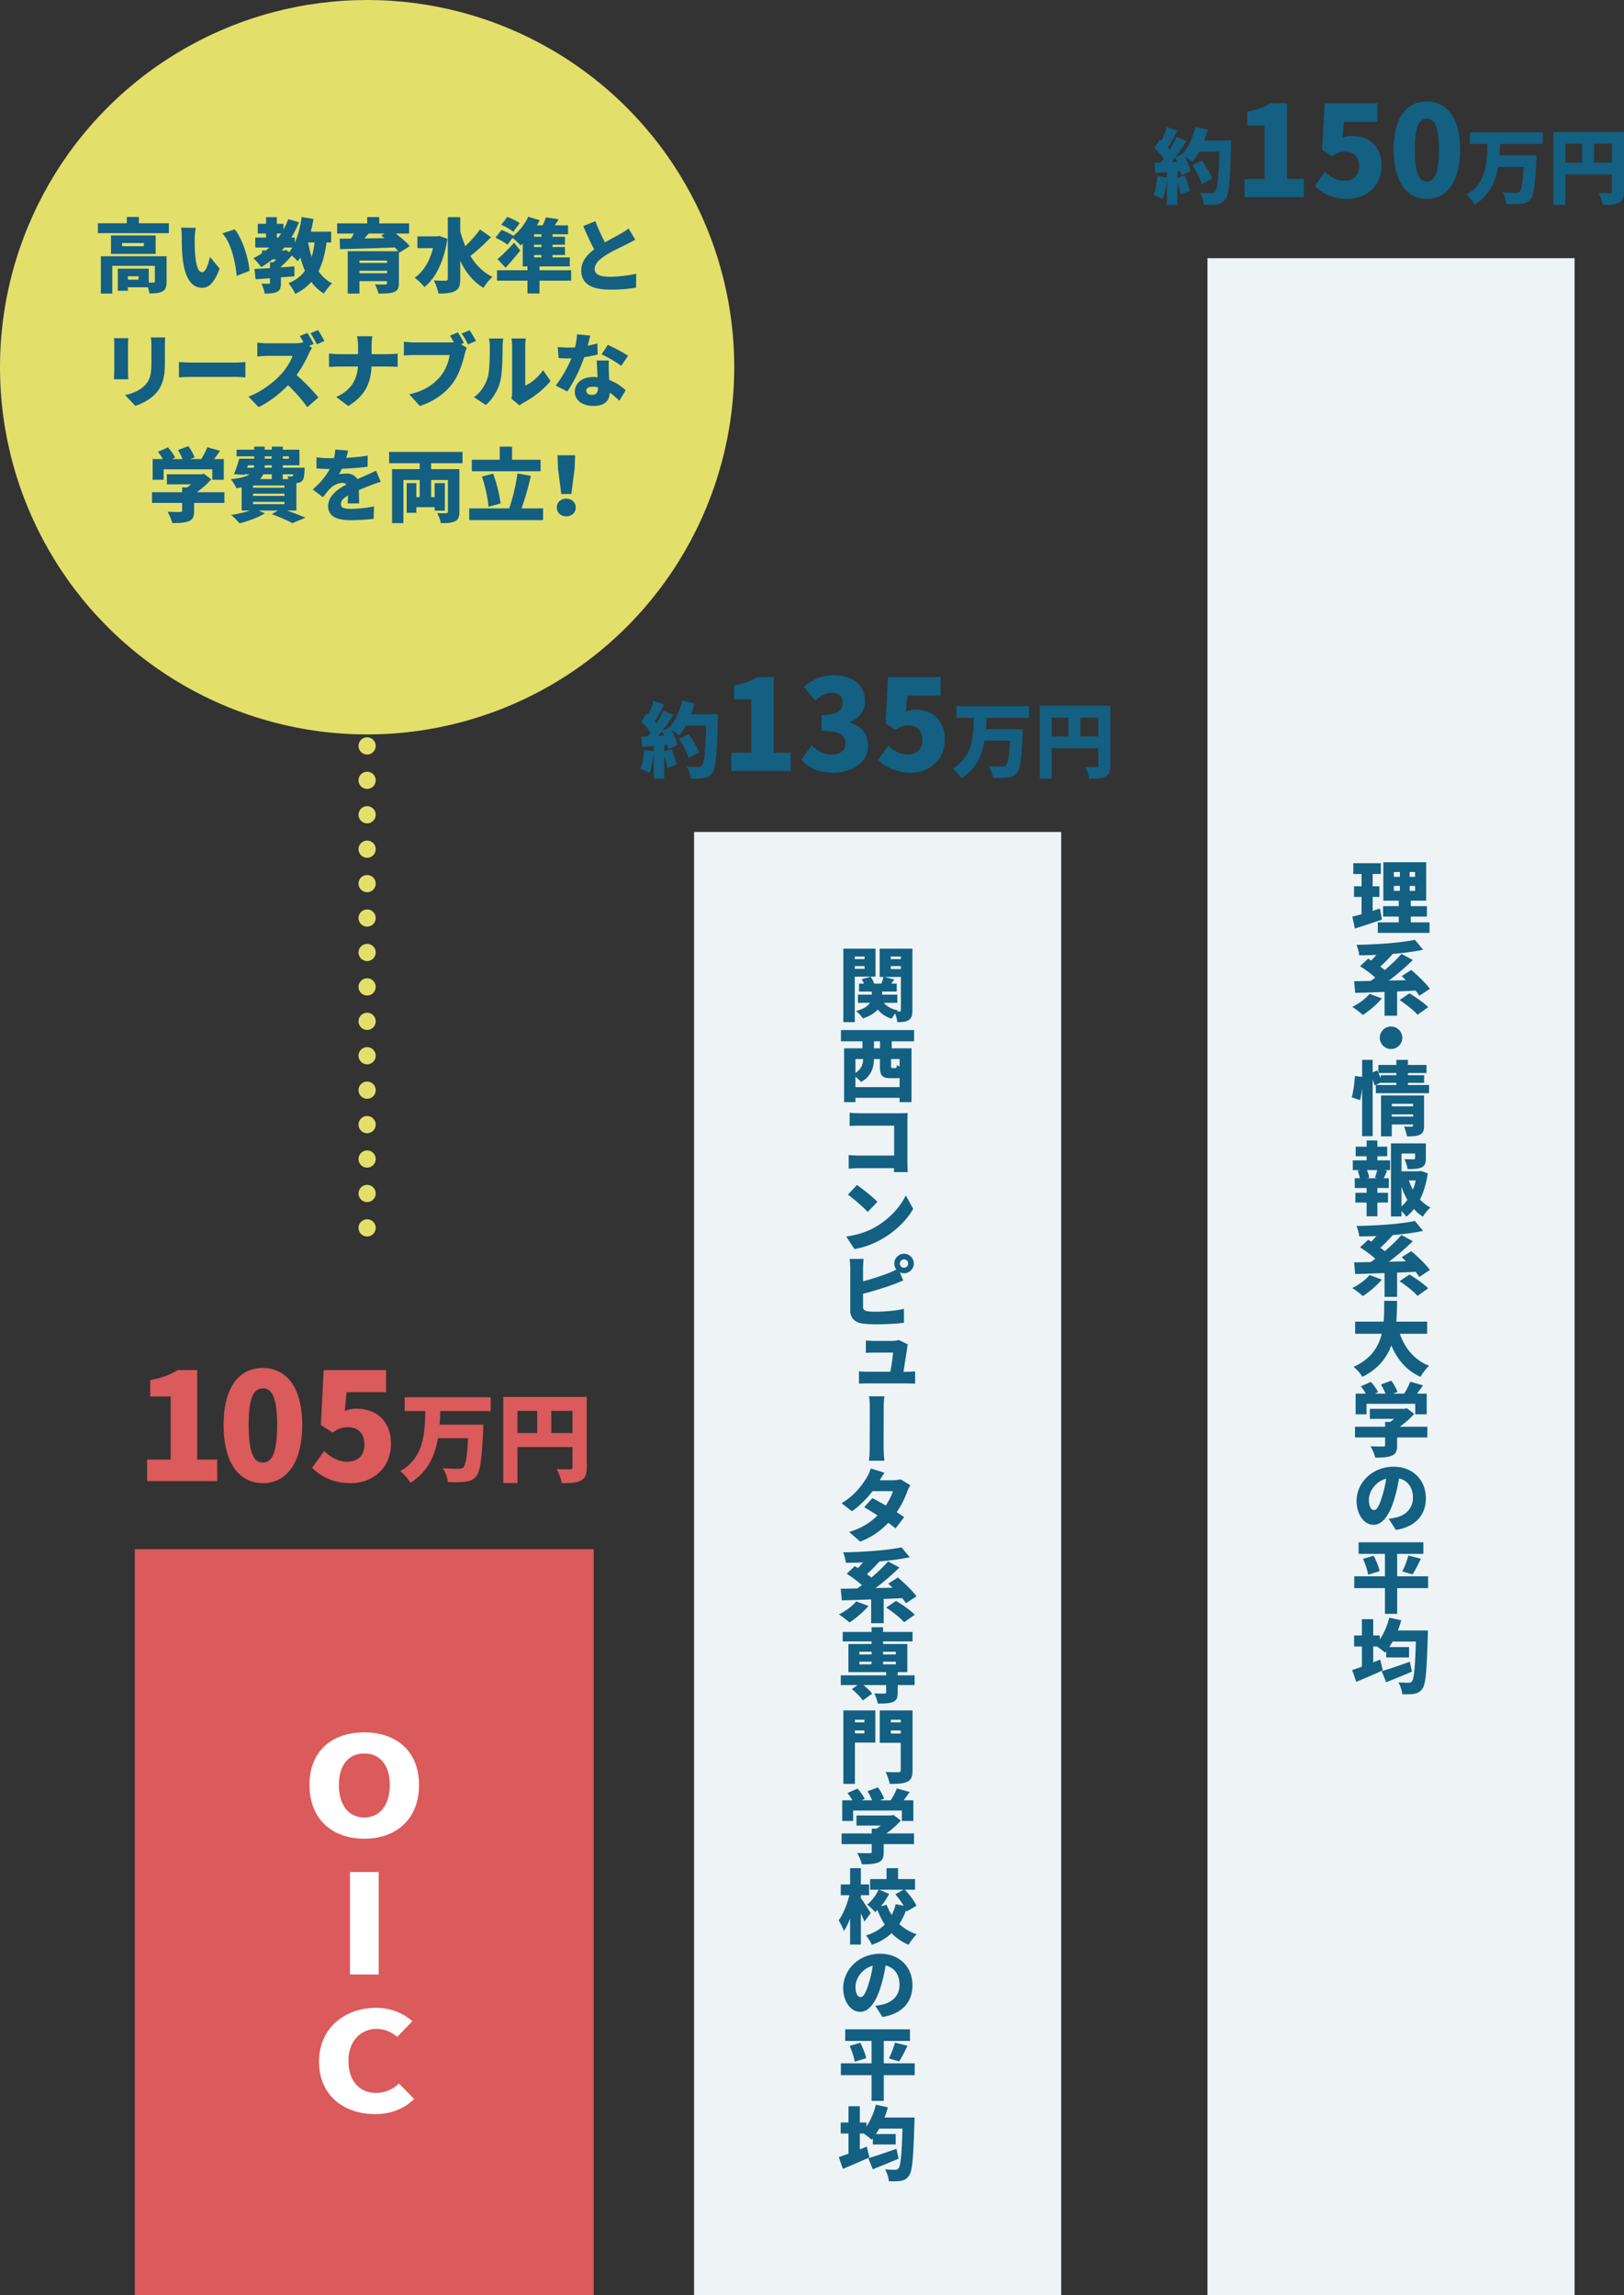 <svg id="_レイヤー_2" data-name="レイヤー 2" xmlns="http://www.w3.org/2000/svg" width="283.113" height="400" viewBox="0 0 283.113 400"><rect x="0" y="0" width="283.113" height="400" fill="#333333" stroke="none"/><defs><style>.cls-1{fill:#eef3f6}.cls-5{fill:#136082}</style></defs><g id="_デザイン" data-name="デザイン"><path class="cls-5" d="M125.163 124.481s0 .672-.015.93c-.186 6.205-.357 8.506-.958 9.293-.443.615-.872.8-1.515.915-.544.1-1.416.1-2.259.072-.029-.587-.315-1.502-.7-2.088.871.071 1.672.071 2.058.071.286 0 .443-.056.615-.257.414-.428.586-2.458.73-6.977h-3.547a10.884 10.884 0 01-1.158 1.773c-.286-.257-.858-.658-1.344-.972.458.886.872 1.887 1.015 2.602l-1.558.715a9.792 9.792 0 00-.172-.715l-.557.042v1.102l1.272-.415c.358.858.73 1.959.9 2.688l-1.6.586c-.1-.557-.33-1.344-.572-2.073v3.946h-1.83v-4.432c-.13 1.272-.415 2.588-.773 3.431-.357-.228-1.13-.586-1.558-.743.372-.829.572-2.116.658-3.303l1.673.3v-.943l-2.016.142-.172-1.787 1.13-.043c.171-.214.328-.443.5-.672-.414-.628-1.058-1.358-1.63-1.916l.958-1.443.286.243c.357-.772.715-1.673.93-2.402l1.83.629c-.544 1.015-1.13 2.13-1.63 2.93.1.13.214.258.3.373a24.67 24.67 0 001.2-2.203l1.745.715a59.533 59.533 0 01-1.916 2.76l1.187-.53c1.03-1.115 1.844-2.902 2.259-4.702l2.159.471a20.87 20.87 0 01-.615 1.887h4.69zm-9.408 3.746a9.577 9.577 0 00-.358-.771c-.214.285-.414.557-.629.814l.987-.043zm4.289 3.86c-.243-.886-.958-2.258-1.644-3.288l1.658-.829c.715.972 1.502 2.273 1.788 3.189l-1.802.928zm7.463-.895h3.47v-9.307h-3.01v-2.42c1.757-.33 2.9-.77 4.04-1.474h2.877v13.2h2.943v3.17h-10.32v-3.17zm12.184 1.188l1.801-2.463c.988.946 2.13 1.583 3.404 1.583 1.515 0 2.502-.637 2.502-1.87 0-1.408-.746-2.244-4.171-2.244v-2.75c2.788 0 3.667-.86 3.667-2.157 0-1.122-.66-1.738-1.867-1.738-1.098 0-1.932.506-2.92 1.364l-1.976-2.398c1.515-1.277 3.14-2.025 5.072-2.025 3.381 0 5.599 1.585 5.599 4.51 0 1.63-.878 2.905-2.635 3.61v.11c1.823.55 3.162 1.87 3.162 3.982 0 3.059-2.788 4.774-6.038 4.774-2.591 0-4.414-.9-5.6-2.288zm13.393.023l1.779-2.465c.922.88 2.064 1.562 3.36 1.562 1.58 0 2.568-.858 2.568-2.552 0-1.65-.988-2.53-2.393-2.53-.9 0-1.34.175-2.306.791l-1.713-1.122.418-8.096h9.178v3.256h-5.819l-.241 2.772a4.136 4.136 0 011.69-.33c2.767 0 5.095 1.629 5.095 5.17 0 3.676-2.767 5.81-5.907 5.81-2.613 0-4.414-.99-5.709-2.266zm18.884-7.307c-.014.672-.057 1.33-.1 2.002h6.462s-.014.63-.042.886c-.2 4.304-.444 6.048-1.016 6.72-.472.557-.986.73-1.687.815-.6.086-1.573.071-2.502.043-.043-.586-.343-1.473-.743-2.045.957.086 1.901.086 2.345.086.3 0 .485-.028.686-.2.343-.315.557-1.645.7-4.304h-4.446c-.443 2.574-1.473 4.947-4.06 6.577-.315-.572-.944-1.3-1.502-1.716 3.532-2.03 3.603-5.518 3.703-8.864h-3.045v-2.03h12.681v2.03h-7.434zm21.606 8.279c0 1.057-.215 1.615-.872 1.958-.658.343-1.545.386-2.817.386-.086-.586-.443-1.544-.743-2.073.743.058 1.687.043 1.958.043.272 0 .372-.086.372-.343v-2.945h-8.12v5.304h-2.088v-12.697h12.31v10.367zm-10.223-5.034h2.917v-3.273h-2.917v3.273zm8.121 0v-3.273h-3.131v3.273h3.131z"/><path class="cls-1" d="M121 145h64v255h-64z"/><path class="cls-5" d="M149.012 170.21v7.93h-1.99v-12.804h5.604v4.875h-3.614zm0-3.501v.448h1.71v-.448h-1.71zm1.71 2.144v-.477h-1.71v.477h1.71zm8.334 7.227c0 .868-.126 1.373-.63 1.695-.49.323-1.135.365-2.004.365-.028-.407-.182-1.01-.364-1.5-.238.295-.462.63-.588.897-1.065-.308-1.864-.854-2.452-1.597-.504.588-1.316 1.135-2.591 1.555-.252-.378-.77-.967-1.19-1.289 1.372-.364 2.073-.896 2.423-1.429h-2.101v-1.428h2.423v-.533h-2.228v-1.386h.84a4.305 4.305 0 00-.363-.77l1.555-.435c.252.364.49.827.602 1.205h1.26c.14-.378.295-.826.365-1.163h-.659v-4.931h5.702v10.744zm-4.973-1.303c.546.645 1.373 1.107 2.465 1.317a2.696 2.696 0 00-.182.196h.476c.168 0 .21-.07.21-.238v-5.785h-2.857l1.695.434a36.78 36.78 0 00-.518.729h.952v1.386h-2.535v.533h2.647v1.428h-2.353zm1.205-8.068v.448h1.764v-.448h-1.764zm0 2.186h1.764v-.519h-1.764v.519zm.168 12.585v1.233h3.445v9.371h-2.073v-.756h-7.704v.756h-1.975v-9.371h3.208v-1.233h-3.754v-1.96h12.747v1.96h-3.894zm1.372 7.985v-1.597a3.006 3.006 0 01-.532.042h-1.05c-1.556 0-1.85-.547-1.85-2.17v-1.164h-1.036c-.028 1.415-.448 3.026-2.256 3.992-.181-.238-.602-.616-.98-.924v1.82h7.704zm-7.704-4.889V187c1.12-.729 1.317-1.611 1.345-2.424h-1.345zm4.287-3.096h-1.051v1.233h1.05v-1.233zm3.417 3.096h-1.484v1.149c0 .392.028.42.252.42h.462c.21 0 .266-.084.308-.533.112.085.28.183.462.267v-1.303zm-.98 19.702l.014-.686h-6.024c-.532 0-1.386.042-1.89.097v-2.38c.532.042 1.176.084 1.82.084h6.108v-5.211h-5.953c-.617 0-1.387.028-1.807.055v-2.31a21 21 0 001.807.097h7.003c.449 0 1.107-.028 1.303-.042-.014.323-.042.925-.042 1.387v7.116c0 .476.028 1.261.07 1.793h-2.41zm-3.194 9.547c2.48-1.43 4.328-3.558 5.253-5.491l1.289 2.354c-1.093 1.946-3.054 3.851-5.337 5.196-1.401.826-3.194 1.54-4.917 1.806l-1.415-2.184c2.017-.28 3.783-.897 5.127-1.68zm.308-4.356l-1.694 1.75c-.729-.798-2.466-2.31-3.447-3.011l1.57-1.682c.952.645 2.745 2.074 3.571 2.943zm-2.507 13.844a45.935 45.935 0 004.468-1.442c.434-.169.855-.35 1.345-.617a1.692 1.692 0 01-.364-1.036c0-.939.77-1.71 1.695-1.71.938 0 1.709.771 1.709 1.71 0 .925-.77 1.695-1.71 1.695-.265 0-.503-.057-.728-.169l.588 1.415c-.602.252-1.288.547-1.764.715-1.331.49-3.432 1.148-5.239 1.61v2.27c0 .532.252.672.84.784.407.056.883.07 1.457.07 1.429 0 3.712-.196 4.833-.504v2.437c-1.359.183-3.446.267-4.959.267-.939 0-1.779-.07-2.381-.155-1.261-.238-2.017-.98-2.017-2.213v-7.423c0-.309-.042-1.15-.112-1.612h2.45a13.379 13.379 0 00-.111 1.612v2.296zm7.872-3.095a.724.724 0 00-.728-.729.733.733 0 00-.729.729c0 .392.337.728.729.728a.732.732 0 00.728-.728zm-.28 18.862c.364 0 1.093-.028 1.485-.07v2.142a42.809 42.809 0 00-1.457-.042h-6.864c-.532 0-.896.014-1.47.042v-2.157c.378.042.952.084 1.47.084h4.006c.197-1.106.435-2.633.463-3.348h-3.208c-.462 0-1.107.029-1.527.056v-2.17c.378.056 1.135.083 1.513.083h3.012c.322 0 1.008-.055 1.218-.168l1.583.784c-.07.197-.112.477-.126.645-.112.728-.434 2.802-.645 4.118h.547zm-6.569 15.501c.14-.995.14-2.172.14-2.746 0-1.106.013-4.986.013-6.331 0-.532 0-1.429-.14-2.144h2.704c-.14.715-.14 1.598-.14 2.13 0 1.359-.014 5.225-.014 6.345 0 .393 0 1.75.14 2.746h-2.703zm7.213 4.277a7.644 7.644 0 00-.546 1.121c-.336.981-.953 2.284-1.82 3.573.503.307.951.616 1.302.868l-1.513 1.96c-.336-.293-.77-.629-1.26-.98a13.071 13.071 0 01-4.89 3.278l-1.932-1.68c2.423-.743 3.88-1.808 4.944-2.887a58.247 58.247 0 00-2.311-1.428l1.415-1.583c.686.35 1.513.812 2.339 1.289.574-.855 1.064-1.822 1.233-2.507h-3.53c-1.009 1.303-2.311 2.604-3.6 3.5l-1.807-1.386c2.437-1.484 3.628-3.277 4.356-4.426.239-.392.575-1.092.729-1.638l2.395.742c-.294.42-.616.952-.826 1.316h2.283c.448 0 1.008-.07 1.358-.168l1.681 1.036zm-7.297 21.034c-.87 1.05-2.242 2.199-3.307 2.885-.434-.406-1.316-1.092-1.848-1.415 1.12-.532 2.34-1.428 3.025-2.27l2.13.8zm6.541-.463a9.02 9.02 0 00-.659-.897c-1.064.057-2.156.099-3.221.14v4.231h-2.185v-4.146c-1.905.07-3.684.126-5.113.168l-.196-2.031c.84-.014 1.82-.029 2.885-.056.266-.168.533-.364.813-.574-.742-.673-1.793-1.444-2.662-1.99l1.415-1.316c.168.098.35.21.547.321.294-.294.602-.63.896-.98-1.023.042-2.031.07-2.998.07-.042-.518-.28-1.358-.476-1.821 3.614-.056 7.62-.336 10.184-.868l1.428 1.722c-1.583.337-3.404.576-5.28.729a27.31 27.31 0 01-2.186 2.214c.28.195.546.406.785.601 1.078-.91 2.115-1.904 2.899-2.815l1.99 1.064a42.53 42.53 0 01-4.175 3.586l2.97-.07c-.252-.251-.505-.49-.742-.714l1.68-1.064c1.093.938 2.55 2.311 3.236 3.278l-1.835 1.218zm-1.723-.42c1.064.644 2.536 1.653 3.264 2.409l-1.863 1.317c-.616-.743-2.031-1.835-3.124-2.563l1.723-1.163zm3.236 14.673h-2.956v1.316c0 .91-.196 1.373-.854 1.639-.659.252-1.527.266-2.62.266-.084-.532-.35-1.275-.602-1.779.63.042 1.541.042 1.765.042.224-.014.308-.056.308-.238v-1.246h-3.978c.602.475 1.218 1.05 1.54 1.498l-1.638 1.191c-.35-.574-1.205-1.415-1.905-1.99l1.009-.7h-2.942v-1.695h7.914v-.56h-6.584v-4.903h4.034v-.448h-5.028v-1.653h5.028v-.826h2.004v.826h5.14v1.653h-5.14v.448h4.23v4.903h-1.68v.56h2.955v1.696zm-9.637-5.337h2.128v-.477h-2.128v.477zm0 1.722h2.128v-.462h-2.128v.462zm4.132-2.199v.477h2.227v-.477h-2.227zm2.227 1.737h-2.227v.462h2.227v-.462zm-3.572 14.097h-3.558v7.2h-2.017V298.1h5.575v5.603zm-3.558-3.978v.448h1.653v-.448h-1.653zm1.653 2.367v-.504h-1.653v.504h1.653zm8.39 6.43c0 1.12-.224 1.68-.91 2.002-.686.337-1.667.38-3.082.38-.084-.575-.42-1.542-.714-2.089.84.07 1.933.057 2.241.057.295 0 .406-.099.406-.378v-4.749h-3.655V298.1h5.714v10.422zm-3.781-8.797v.448h1.722v-.448h-1.722zm1.722 2.409v-.546h-1.722v.546h1.722zm2.312 19.268h-5.281v1.4c0 .996-.224 1.513-.98 1.807-.743.28-1.681.309-2.83.309-.126-.574-.504-1.442-.813-1.975.785.042 1.891.042 2.172.042s.364-.056.364-.253v-1.33h-5.253v-1.863h5.253v-.84h.882c.238-.169.477-.35.687-.533h-4.23v-1.751h6.023l.434-.098 1.275.98a14.588 14.588 0 01-2.522 2.242h4.819v1.863zm-10.604-4.034h-1.905v-3.6h1.779a11.12 11.12 0 00-.855-1.275l1.737-.77c.477.532 1.023 1.26 1.247 1.793l-.546.252h1.849a10.4 10.4 0 00-.799-1.582l1.807-.673c.434.588.897 1.4 1.079 1.96l-.77.295h1.933c.42-.659.826-1.443 1.064-2.074l2.227.631c-.35.504-.7.994-1.05 1.443h1.695v3.6h-2.003v-1.821h-8.49v1.821zm1.961 17.544a24.345 24.345 0 00-.616-1.443v5.435H148.2v-4.552c-.323.854-.687 1.61-1.093 2.185-.168-.56-.602-1.36-.897-1.863.799-1.08 1.485-2.816 1.864-4.37h-1.5v-1.877h1.626v-2.83h1.877v2.83h1.428v1.877h-1.428v.504c.392.518 1.47 2.213 1.709 2.605l-1.093 1.5zm7.354-1.765l-.084-.21c-.322.854-.7 1.653-1.19 2.395a8.527 8.527 0 003.039 1.793c-.462.42-1.106 1.26-1.415 1.821a9.054 9.054 0 01-2.97-2.017c-.91.854-2.03 1.54-3.431 2.017-.21-.463-.7-1.233-1.023-1.625 1.373-.42 2.451-1.079 3.264-1.905-.49-.757-.91-1.61-1.275-2.521-.14.126-.266.252-.406.364-.308-.393-.952-.98-1.387-1.317.785-.602 1.541-1.638 2.003-2.591h-1.484v-1.864h2.871v-1.89h2.003v1.89h2.956v1.864h-1.765c.798.854 1.653 1.975 2.017 2.801l-1.723.995zm-3.488-1.177c.238.63.532 1.219.897 1.78a7.928 7.928 0 00.686-1.878l1.401.267a15.69 15.69 0 00-1.457-1.99l1.414-.798h-4.216l1.723.728c-.406.77-.896 1.513-1.443 2.157l.995-.266zm-1.961 17.613c.574-.07.939-.153 1.33-.238 1.724-.434 2.886-1.639 2.886-3.417 0-1.766-.868-3.012-2.423-3.376a27.758 27.758 0 01-.798 3.53c-.813 2.717-2.031 4.552-3.628 4.552-1.681 0-2.97-1.835-2.97-4.147 0-3.235 2.788-5.98 6.43-5.98 3.46 0 5.644 2.394 5.644 5.476 0 2.858-1.68 4.96-5.224 5.547l-1.247-1.947zm-.448-6.99c-2.004.547-3.012 2.368-3.012 3.67 0 1.177.406 1.794.883 1.794.546 0 .952-.813 1.428-2.396.309-.925.547-2.003.7-3.067zm7.312 19.073h-5.393v4.482h-2.13v-4.482h-5.35v-2.059h5.35v-3.908h-4.594v-2.017h11.29v2.017h-4.566v3.908h5.393v2.059zm-9.483-5.644c.434.84.882 1.932 1.022 2.689l-1.989.616c-.112-.715-.49-1.877-.896-2.76l1.863-.545zm4.986 2.731c.392-.77.827-1.892 1.051-2.76l2.185.547c-.49 1.036-1.022 2.059-1.443 2.732l-1.793-.519zm4.469 10.301s-.014.686-.028.938c-.182 6.136-.364 8.42-.925 9.175-.42.616-.826.799-1.429.911-.518.111-1.316.098-2.1.084-.029-.589-.309-1.485-.673-2.073.756.07 1.429.07 1.793.07.252 0 .406-.056.574-.266.364-.42.546-2.381.687-6.92h-4.049a11.12 11.12 0 01-.588.966h3.446v1.807h-3.978v-1.078l-.21.252c-.294-.28-.897-.742-1.387-1.08h-.672v2.76c.406-.154.812-.322 1.218-.476l.449 1.878c-1.541.7-3.25 1.429-4.623 2.003l-.714-2.06c.476-.154 1.064-.35 1.694-.588v-3.516h-1.358v-1.92h1.358v-2.842h1.976v2.843h1.148v.686c.728-1.064 1.317-2.422 1.653-3.795l2.087.461a18.832 18.832 0 01-.588 1.78h5.239zm-2.788 7.172a228.568 228.568 0 01-4.496 1.848l-.77-1.932c1.218-.351 3.123-1.01 4.902-1.64l.364 1.724z"/><path class="cls-1" d="M210.5 45h64v355h-64z"/><path class="cls-5" d="M240.92 160.275a219.954 219.954 0 01-4.72 1.555l-.448-2.072c.462-.112 1.009-.267 1.61-.435v-2.998h-1.316v-1.862h1.317v-2.144h-1.443v-1.877h4.805v1.877h-1.43v2.144h1.178v1.862h-1.177v2.424c.42-.14.854-.267 1.275-.406l.35 1.932zm8.293.477v1.835h-9.02v-1.835h3.656v-1.009h-2.732v-1.82h2.732v-.953h-2.69v-6.696h7.466v6.696h-2.69v.953h2.816v1.82h-2.815v1.009h3.277zm-6.219-7.929h1.05v-.84h-1.05v.84zm0 2.438h1.05v-.855h-1.05v.855zm3.698-3.278h-.952v.84h.952v-.84zm0 2.423h-.952v.855h.952v-.855zm-5.799 19.604c-.869 1.052-2.241 2.2-3.306 2.886-.434-.406-1.317-1.092-1.849-1.415 1.12-.532 2.34-1.428 3.026-2.27l2.13.8zm6.542-.462a9.02 9.02 0 00-.66-.897c-1.064.057-2.156.099-3.22.141v4.23h-2.186v-4.146c-1.905.07-3.684.126-5.113.168l-.196-2.031c.84-.014 1.821-.029 2.886-.056.266-.168.532-.364.812-.574-.742-.673-1.793-1.444-2.661-1.99l1.415-1.316c.168.098.35.21.546.321.294-.294.602-.63.897-.98a73.72 73.72 0 01-2.998.07c-.042-.518-.28-1.358-.477-1.821 3.614-.056 7.62-.336 10.184-.868l1.429 1.722c-1.583.337-3.404.576-5.281.729a27.31 27.31 0 01-2.185 2.214c.28.195.546.406.784.601 1.079-.91 2.115-1.904 2.9-2.815l1.989 1.064a42.53 42.53 0 01-4.175 3.586l2.97-.069c-.252-.252-.504-.49-.742-.715l1.68-1.064c1.093.938 2.55 2.311 3.237 3.278l-1.835 1.218zm-1.724-.42c1.065.644 2.536 1.653 3.264 2.41l-1.863 1.316c-.616-.743-2.03-1.834-3.123-2.563l1.722-1.163zm-3.207 5.778c1.079 0 1.96.883 1.96 1.961 0 1.08-.881 1.961-1.96 1.961s-1.962-.882-1.962-1.96c0-1.079.883-1.962 1.962-1.962zm6.626 10.194v1.428h-9.274V189.1h3.572v-.38h-2.731v-.041l-1.065.505c-.07-.28-.196-.645-.336-1.023v9.861h-1.835v-8.348c-.084.742-.21 1.484-.35 2.073l-1.457-.505c.28-.966.476-2.549.546-3.712l1.26.155v-2.97h1.836v2.17l.798-.335.197.434v-1.386h3.137v-.883h2.017v.883h3.236v1.414h-3.236v.379h2.83v1.33h-2.83v.379h3.684zm-5.702-1.71v-.378h-3.123c.14.308.266.63.392.925v-.546h2.731zm4.833 8.783c0 .84-.154 1.317-.728 1.583-.56.28-1.29.294-2.256.294-.07-.504-.308-1.246-.532-1.723.49.042 1.163.028 1.345.028s.252-.056.252-.224v-.154h-3.712v2.073h-1.877v-7.13h7.508v5.253zm-5.631-3.796v.435h3.712v-.435h-3.712zm3.712 2.228v-.393h-3.712v.393h3.712zm-6.219 7.625h2.212v1.696h-.98l.462.112c-.224.49-.406.939-.574 1.316h.869v1.696h-1.99v.84h1.85v1.695h-1.85v2.395h-1.876v-2.395h-1.961v-1.695h1.96v-.84h-2.073v-1.696h.897a7.827 7.827 0 00-.392-1.316l.448-.112h-1.289v-1.696h2.41v-.713h-1.906v-1.667h1.906v-1.08h1.877v1.08h1.709v1.667h-1.71v.713zm-.435 3.012c.14-.378.294-.882.406-1.316h-1.793c.182.448.35.967.393 1.316l-.406.112h1.806l-.406-.112zm9.217-.742c-.252 1.695-.7 3.25-1.359 4.553a6.517 6.517 0 001.822 1.4c-.435.364-1.023 1.093-1.317 1.597a7.399 7.399 0 01-1.555-1.33c-.406.504-.84.952-1.331 1.33-.196-.308-.518-.658-.84-.966v.924h-1.835v-12.733h6.079v2.62c0 .826-.168 1.316-.784 1.583-.603.266-1.387.28-2.396.28-.07-.532-.322-1.26-.546-1.737.574.028 1.373.028 1.57.028.21-.014.279-.042.279-.196v-.813h-2.367v3.096h3.053l.323-.07 1.204.434zm-4.58 5.771a8.01 8.01 0 001.022-1.148 14.173 14.173 0 01-1.022-2.284v3.432zm1.288-4.539a8.99 8.99 0 00.701 1.598 9.67 9.67 0 00.504-1.598h-1.205zm-4.72 17.278c-.869 1.052-2.241 2.2-3.306 2.886-.434-.406-1.317-1.092-1.849-1.415 1.12-.532 2.34-1.428 3.026-2.27l2.13.8zm6.542-.462a9.02 9.02 0 00-.66-.897c-1.064.057-2.156.099-3.22.141v4.23h-2.186v-4.146c-1.905.07-3.684.126-5.113.168l-.196-2.031c.84-.014 1.821-.029 2.886-.056.266-.168.532-.364.812-.574-.742-.673-1.793-1.444-2.661-1.99l1.415-1.316c.168.098.35.21.546.321.294-.294.602-.63.897-.98a73.72 73.72 0 01-2.998.07c-.042-.518-.28-1.358-.477-1.821 3.614-.056 7.62-.336 10.184-.868l1.429 1.722c-1.583.337-3.404.576-5.281.729a27.31 27.31 0 01-2.185 2.214c.28.195.546.406.784.601 1.079-.91 2.115-1.904 2.9-2.815l1.989 1.064a42.53 42.53 0 01-4.175 3.586l2.97-.069c-.252-.252-.504-.49-.742-.715l1.68-1.064c1.093.938 2.55 2.311 3.237 3.278l-1.835 1.218zm-1.724-.42c1.065.644 2.536 1.653 3.264 2.41l-1.863 1.316c-.616-.743-2.03-1.834-3.123-2.563l1.722-1.163zm-1.681 10.33c.91 2.535 2.536 4.58 5.114 5.575-.505.448-1.191 1.345-1.514 1.933-2.465-1.135-4.005-2.997-5.084-5.477-.798 2.157-2.283 4.105-5.043 5.477a6.407 6.407 0 00-1.54-1.737c3.067-1.386 4.356-3.488 4.916-5.771h-4.637v-2.115h4.973c.098-1.233.084-2.465.098-3.628h2.241c-.013 1.163-.028 2.395-.14 3.628h5.379v2.115h-4.762zm4.805 18.062h-5.28v1.4c0 .996-.225 1.514-.981 1.808-.742.28-1.68.308-2.83.308-.126-.574-.504-1.442-.812-1.974.784.042 1.89.042 2.171.042s.364-.057.364-.253v-1.33h-5.253v-1.864h5.253v-.84h.883c.238-.169.476-.35.686-.533h-4.23v-1.75h6.023l.434-.098 1.275.98a14.588 14.588 0 01-2.521 2.241h4.818v1.863zm-10.604-4.034h-1.904v-3.6h1.778c-.238-.42-.56-.897-.854-1.275l1.737-.77c.476.532 1.022 1.26 1.246 1.793l-.546.252h1.85a10.4 10.4 0 00-.8-1.582l1.808-.673c.434.588.896 1.4 1.079 1.96l-.771.295h1.933c.42-.658.826-1.443 1.065-2.073l2.227.63c-.35.504-.7.995-1.05 1.443h1.694v3.6h-2.003v-1.821h-8.489v1.821zm3.867 18.215c.574-.07.938-.153 1.33-.238 1.723-.434 2.886-1.639 2.886-3.417 0-1.766-.869-3.012-2.423-3.376a27.758 27.758 0 01-.799 3.53c-.812 2.717-2.031 4.552-3.628 4.552-1.68 0-2.97-1.835-2.97-4.147 0-3.235 2.788-5.98 6.43-5.98 3.46 0 5.645 2.395 5.645 5.477 0 2.857-1.68 4.959-5.225 5.546l-1.246-1.947zm-.449-6.99c-2.003.547-3.011 2.368-3.011 3.67 0 1.178.406 1.794.882 1.794.546 0 .953-.813 1.429-2.396.308-.925.546-2.003.7-3.067zm7.312 19.072h-5.393v4.483h-2.129v-4.483h-5.35v-2.058h5.35v-3.909h-4.594V268.8h11.29v2.017h-4.567v3.909h5.393v2.058zm-9.483-5.644c.435.84.883 1.932 1.022 2.69l-1.988.615c-.113-.715-.49-1.877-.897-2.76l1.863-.545zm4.987 2.731c.392-.77.827-1.891 1.05-2.76l2.186.546c-.49 1.037-1.023 2.06-1.443 2.733l-1.793-.519zm4.468 10.3s-.014.687-.028.94c-.182 6.135-.364 8.418-.924 9.174-.42.616-.827.799-1.43.911-.517.112-1.316.098-2.1.084-.028-.589-.308-1.485-.673-2.073.757.07 1.429.07 1.793.07.253 0 .407-.056.575-.266.364-.42.546-2.381.686-6.92h-4.048a11.12 11.12 0 01-.588.967h3.446v1.806h-3.978v-1.078l-.21.252c-.295-.28-.897-.742-1.388-1.079h-.672v2.76c.406-.155.813-.322 1.219-.476l.448 1.877c-1.541.7-3.25 1.429-4.623 2.003l-.714-2.06c.476-.154 1.065-.35 1.695-.587v-3.517h-1.359v-1.919h1.359v-2.843h1.975v2.843h1.148v.687c.729-1.065 1.317-2.423 1.654-3.796l2.087.462a18.832 18.832 0 01-.589 1.779h5.24zm-2.787 7.173a228.568 228.568 0 01-4.497 1.848l-.77-1.932c1.219-.35 3.123-1.009 4.903-1.639l.364 1.723zM214.621 24.481s0 .672-.014.93c-.186 6.205-.357 8.506-.958 9.293-.443.615-.872.8-1.515.915-.543.1-1.415.1-2.259.072-.03-.587-.314-1.502-.701-2.088.872.071 1.673.071 2.06.071.285 0 .442-.056.614-.257.415-.428.586-2.458.73-6.977h-3.547a10.884 10.884 0 01-1.158 1.773c-.286-.257-.857-.658-1.344-.972.457.886.872 1.887 1.015 2.602l-1.558.715a9.792 9.792 0 00-.172-.715l-.557.042v1.102l1.272-.415c.358.858.73 1.959.9 2.688l-1.6.586c-.1-.557-.329-1.344-.572-2.073v3.946h-1.83v-4.432c-.13 1.272-.415 2.588-.773 3.431-.357-.228-1.129-.586-1.558-.743.372-.829.572-2.116.658-3.303l1.673.3v-.943l-2.017.142-.17-1.787 1.128-.043c.172-.214.33-.443.501-.672-.415-.628-1.058-1.358-1.63-1.916l.958-1.443.286.243c.358-.772.715-1.673.93-2.402l1.83.629c-.544 1.015-1.13 2.13-1.63 2.93.1.13.214.258.3.373.457-.758.886-1.53 1.2-2.203l1.745.715a60.685 60.685 0 01-1.916 2.76l1.187-.53c1.03-1.115 1.845-2.902 2.259-4.702l2.159.471a20.57 20.57 0 01-.615 1.887h4.69zm-9.407 3.746a9.415 9.415 0 00-.358-.771c-.214.285-.415.557-.628.814l.986-.043zm4.289 3.86c-.243-.886-.958-2.258-1.645-3.288l1.66-.829c.714.972 1.5 2.273 1.787 3.189l-1.802.928zm7.466-.895h3.476v-9.307h-3.013v-2.42c1.76-.33 2.904-.77 4.047-1.474h2.883v13.2h2.949v3.17h-10.342v-3.17zm12.231 1.211l1.782-2.465c.925.88 2.069 1.562 3.368 1.562 1.584 0 2.574-.858 2.574-2.552 0-1.65-.99-2.53-2.399-2.53-.902 0-1.342.175-2.31.791l-1.716-1.122.418-8.096h9.197v3.256h-5.83l-.243 2.772a4.149 4.149 0 011.694-.33c2.773 0 5.105 1.629 5.105 5.17 0 3.676-2.773 5.81-5.92 5.81-2.617 0-4.421-.99-5.72-2.266zm13.75-6.316c0-5.632 2.332-8.405 5.786-8.405 3.455 0 5.81 2.817 5.81 8.405 0 5.633-2.355 8.581-5.81 8.581-3.454 0-5.786-2.948-5.786-8.58zm7.9 0c0-4.466-.947-5.39-2.114-5.39-1.166 0-2.09.924-2.09 5.39 0 4.49.924 5.545 2.09 5.545 1.167 0 2.114-1.055 2.114-5.545zm10.658-.991c-.015.672-.058 1.33-.1 2.002h6.462s-.015.63-.043.886c-.2 4.304-.443 6.048-1.015 6.72-.472.557-.987.73-1.687.815-.6.086-1.573.071-2.502.043-.043-.586-.344-1.473-.744-2.045.958.086 1.901.086 2.345.086.3 0 .486-.028.686-.2.343-.315.558-1.645.7-4.304h-4.446c-.443 2.574-1.473 4.947-4.06 6.577-.315-.572-.944-1.3-1.501-1.716 3.53-2.03 3.602-5.518 3.703-8.864h-3.045v-2.03h12.681v2.03h-7.434zm21.605 8.279c0 1.057-.215 1.615-.872 1.958-.658.343-1.544.386-2.816.386-.086-.586-.444-1.544-.744-2.073.744.058 1.687.043 1.959.043s.372-.086.372-.343v-2.945h-8.121v5.304h-2.088V23.008h12.31v10.367zm-10.222-5.034h2.917v-3.273h-2.917v3.273zm8.12 0v-3.273h-3.13v3.273h3.13z"/><path d="M25.645 254.384h4.108v-10.998H26.19v-2.86c2.08-.391 3.432-.91 4.785-1.743h3.406v15.6h3.483v3.745h-12.22v-3.744zm13.337-6.032c0-6.657 2.756-9.933 6.838-9.933s6.865 3.328 6.865 9.933c0 6.656-2.783 10.14-6.865 10.14s-6.838-3.484-6.838-10.14zm9.334 0c0-5.279-1.118-6.37-2.496-6.37s-2.47 1.091-2.47 6.37c0 5.304 1.092 6.552 2.47 6.552s2.496-1.248 2.496-6.552zm6.084 7.461l2.106-2.912c1.093 1.04 2.444 1.847 3.978 1.847 1.872 0 3.042-1.015 3.042-3.017 0-1.95-1.17-2.99-2.834-2.99-1.066 0-1.586.208-2.73.937l-2.027-1.326.493-9.569h10.869v3.848h-6.89l-.287 3.276a4.906 4.906 0 012.002-.39c3.276 0 6.032 1.924 6.032 6.11 0 4.343-3.276 6.865-6.994 6.865-3.094 0-5.225-1.17-6.76-2.679zm22.353-9.889a55.065 55.065 0 01-.12 2.367h7.643s-.017.744-.05 1.049c-.238 5.089-.525 7.151-1.202 7.945-.557.66-1.166.862-1.994.964-.71.102-1.86.085-2.959.05-.05-.693-.406-1.74-.879-2.416 1.133.1 2.248.1 2.773.1.354 0 .575-.033.811-.236.406-.372.66-1.944.828-5.089h-5.257c-.525 3.043-1.742 5.85-4.802 7.778-.372-.677-1.115-1.54-1.775-2.03 4.176-2.4 4.26-6.525 4.378-10.482h-3.6v-2.4h14.996v2.4h-8.791zm25.539 9.789c0 1.252-.254 1.911-1.031 2.316-.778.407-1.826.457-3.33.457-.102-.693-.525-1.826-.88-2.452.88.069 1.995.051 2.316.051s.44-.102.44-.405v-3.484h-9.603v6.273h-2.469v-15.013h14.557v12.257zm-12.088-5.951h3.45v-3.871h-3.45v3.87zm9.603 0v-3.871h-3.703v3.87h3.703zM23.5 270h80v130h-80z" fill="#db5a5b"/><path d="M53.952 311.096c0-5.857 3.863-9.17 9.548-9.17s9.547 3.337 9.547 9.17c0 5.856-3.863 9.36-9.547 9.36s-9.548-3.504-9.548-9.36zm14 0c0-3.457-1.708-5.497-4.452-5.497s-4.424 2.04-4.424 5.497c0 3.48 1.68 5.664 4.424 5.664s4.452-2.185 4.452-5.664zm-6.944 15.166h5.012v17.857h-5.012v-17.857zm-5.39 33.025c0-5.952 4.648-9.36 9.94-9.36 2.716 0 4.9 1.08 6.328 2.328l-2.632 2.736c-1.036-.816-2.128-1.392-3.612-1.392-2.688 0-4.9 2.064-4.9 5.545 0 3.551 1.904 5.616 4.844 5.616 1.652 0 2.996-.72 3.976-1.632l2.632 2.688c-1.764 1.752-4.088 2.64-6.804 2.64-5.292 0-9.772-3.12-9.772-9.169z" fill="#fff"/><path fill="none" stroke="#e3df6b" stroke-dasharray="0 0 0 6" stroke-linecap="round" stroke-linejoin="round" stroke-width="3" d="M64 118v96"/><circle cx="64" cy="64" r="64" fill="#e3df6b"/><path class="cls-5" d="M29.434 38.908v1.723H17.065v-1.723h5.043v-1.093h2.101v1.093h5.225zm-.392 10.184c0 .883-.168 1.415-.757 1.709-.588.308-1.316.336-2.241.336-.042-.308-.14-.7-.266-1.065H22.29v.603h-1.75v-3.853h5.393v2.424a7.5 7.5 0 00.811 0c.183 0 .253-.042.253-.196v-2.718h-7.425v4.833h-1.988v-6.499h11.458v4.426zm-1.905-4.847h-7.788v-3.208h7.788v3.208zm-2.059-1.89h-3.797v.56h3.797v-.56zm-.925 5.798H22.29v.59h1.863v-.59zm9.784-6.555c0 .91 0 1.82.084 2.746.167 1.82.448 3.095 1.247 3.095.644 0 1.134-1.737 1.33-2.675l1.695 2.073c-.967 2.451-1.849 3.32-3.067 3.32-1.64 0-2.998-1.401-3.39-5.197-.14-1.317-.154-2.9-.154-3.782 0-.42-.029-1.01-.126-1.5l2.577.029a12.901 12.901 0 00-.196 1.89zm9.553 5.617l-2.227.854c-.197-2.087-.868-5.63-2.493-7.395l2.142-.701c1.36 1.597 2.466 5.239 2.578 7.242zm13.44-4.959c-.267 1.975-.701 3.628-1.402 5.015.617.882 1.387 1.61 2.367 2.115-.461.406-1.106 1.218-1.414 1.779-.896-.532-1.61-1.219-2.213-2.031-.743.84-1.667 1.527-2.802 2.087-.196-.476-.784-1.429-1.162-1.863 1.247-.518 2.17-1.233 2.857-2.157a17.58 17.58 0 01-.799-2.325 5.55 5.55 0 01-.462.658c-.21-.252-.63-.658-1.036-.995a15.25 15.25 0 01-1.891 1.934v.126l2.353-.168v1.722c-.77.07-1.568.126-2.353.183v.98c0 .827-.14 1.288-.7 1.555-.561.266-1.247.294-2.13.294-.07-.519-.322-1.247-.56-1.723.462.014 1.08.014 1.247.014.182 0 .238-.042.238-.196v-.77l-2.507.182-.197-1.793c.77-.042 1.696-.099 2.704-.154v-1.01h.588c.168-.153.336-.321.504-.503h-.672c-.616.504-1.274.952-1.96 1.345-.267-.407-.954-1.19-1.345-1.555a12.31 12.31 0 001.499-.87v-.475h.658c.21-.168.42-.337.616-.518h-2.451V41.4h1.877v-.7h-1.444v-1.694h1.444v-1.163h1.877v1.163h1.162V40a13.24 13.24 0 00.827-1.807l1.877.533a17.736 17.736 0 01-1.331 2.674h.588v.911c.589-1.289.98-2.857 1.205-4.482l2.06.322a28.6 28.6 0 01-.463 2.227h3.544v1.877h-.798zm-8.671-.855h.265c.168-.223.337-.462.49-.7h-.755v.7zm1.625 2.158l.504.406c.196-.252.392-.532.574-.826h-1.4c-.155.181-.294.35-.449.518h.407l.364-.098zm3.838-1.303c.154.883.35 1.737.616 2.521.224-.756.392-1.596.504-2.521h-1.12zm15.905 1.779l-.084-.112v5.407c0 .91-.225 1.331-.883 1.583-.658.238-1.54.252-2.69.252-.098-.49-.364-1.163-.602-1.611a20.46 20.46 0 001.765.028c.253 0 .337-.07.337-.266v-.322h-4.805v2.171H60.62v-7.382h8.81c-.167-.21-.378-.42-.602-.658-3.46.14-7.101.238-9.553.294l-.056-1.821 1.96-.014c.183-.294.351-.589.52-.883H58.77v-1.764h5.239V37.83h2.1v1.107h5.211V40.7h-2.325c.91.715 1.892 1.541 2.438 2.2l-1.807 1.134zm-6.962 1.373v.42h4.805v-.42h-4.805zm4.805 2.213v-.434h-4.805v.434h4.805zm-3.208-6.92c-.239.294-.49.574-.729.855 1.121-.014 2.312-.029 3.502-.056a69.784 69.784 0 00-.574-.448l.588-.35h-2.787zm13.733.925c-.601 3.908-2.045 6.892-4.02 8.404-.35-.476-1.19-1.302-1.695-1.61 1.528-1.065 2.634-2.886 3.208-5.169h-2.717v-2.06h3.46l.364-.069 1.4.504zm7.607-.294c-1.149 1.177-2.494 2.438-3.6 3.277.952 1.555 2.213 2.844 3.852 3.657-.504.42-1.22 1.288-1.569 1.905-1.821-1.093-3.096-2.718-4.049-4.693v3.11c0 1.162-.223 1.765-.882 2.129-.672.364-1.667.448-2.927.448-.084-.645-.477-1.68-.8-2.283.87.042 1.752.042 2.06.042.28 0 .378-.098.378-.35v-10.73h2.171v2.424c.239.91.533 1.793.883 2.632.925-.868 1.905-1.96 2.55-2.913l1.933 1.345zm13.971 7.578h-5.518v2.241h-2.102v-2.24h-5.308v-1.808h5.308v-.672h-.826v-3.993c-.126.126-.238.239-.364.336a14.621 14.621 0 00-1.415-1.316l-.869 1.19c-.448-.364-1.4-.896-2.1-1.218l1.05-1.359c.644.252 1.569.687 2.073 1.023 1.05-.826 2.031-2.087 2.592-3.32l1.974.602c-.14.294-.294.603-.475.896H94.6c.238-.476.434-.98.574-1.4l2.214.35a35.01 35.01 0 01-.673 1.05h2.311v1.555h-2.703v.435h2.171v1.386h-2.17v.407h2.17v1.386h-2.17v.42h3.01v1.57h-5.28v.672h5.518v1.807zm-8.866-5.253a70.718 70.718 0 01-2.563 3.012l-1.415-1.513c.784-.644 1.905-1.75 2.899-2.844l1.079 1.345zm-1.232-3.25c-.435-.392-1.373-.925-2.088-1.232l1.05-1.373c.715.252 1.667.715 2.158 1.093l-1.12 1.512zm4.916.42h-1.288v.435h1.288v-.435zm0 1.821h-1.288v.407h1.288v-.407zm-1.288 2.213h1.288v-.42h-1.288v.42zm17.641-3.095c-.49.295-.994.56-1.555.84-.826.407-2.45 1.149-3.67 1.933-1.078.701-1.848 1.443-1.848 2.354s.882 1.344 2.661 1.344c1.373 0 3.264-.238 4.58-.532l-.027 2.424c-1.261.21-2.648.35-4.497.35-2.858 0-5.057-.771-5.057-3.334 0-1.582.98-2.717 2.256-3.684-.645-1.19-1.29-2.606-1.905-4.063l2.115-.854c.504 1.401 1.12 2.662 1.667 3.698 1.022-.588 2.072-1.135 2.675-1.484.589-.337 1.037-.603 1.443-.939l1.162 1.947zM22.373 58.937c-.027.35-.056.602-.056 1.106v4.763c0 .35.029.938.056 1.302h-2.52c.013-.28.069-.882.069-1.316v-4.749c0-.266-.014-.756-.056-1.106h2.507zm6.43-.126c-.029.42-.056.896-.056 1.512v3.054c0 2.815-.658 4.216-1.723 5.337-.939.98-2.41 1.694-3.432 2.016l-1.779-1.876c1.457-.323 2.606-.84 3.446-1.71.938-.994 1.135-1.988 1.135-3.921v-2.9c0-.616-.042-1.093-.098-1.512h2.507zm2.389 4.286c.56.042 1.737.097 2.423.097h7.439c.63 0 1.316-.069 1.722-.097v2.675c-.364-.014-1.148-.084-1.722-.084h-7.439c-.799 0-1.848.042-2.423.084v-2.675zm23.203-2.451c-.126.181-.42.671-.575 1.022a21.666 21.666 0 01-2.115 3.698c1.36 1.177 3.04 2.955 3.81 3.908l-1.947 1.695c-.896-1.275-2.087-2.62-3.347-3.838-1.471 1.526-3.306 2.941-5.14 3.824l-1.767-1.835c2.27-.826 4.483-2.55 5.73-3.936.91-1.037 1.667-2.269 1.96-3.165h-4.356c-.63 0-1.4.084-1.793.11v-2.408c.49.07 1.387.112 1.793.112h4.68c.63 0 1.232-.084 1.568-.183-.196-.378-.42-.77-.63-1.091l1.316-.533c.364.546.883 1.471 1.093 1.92l-.784.335.504.365zm.84-.645a17.65 17.65 0 00-1.106-1.933l1.316-.532a20.08 20.08 0 011.107 1.904l-1.317.561zm12.375 1.723c.744 0 1.373-.056 1.71-.098v2.325a24.18 24.18 0 00-1.723-.07h-2.83c-.125 2.676-.953 5-4.048 6.878l-2.115-1.569c2.774-1.247 3.627-3.18 3.796-5.31h-3.278c-.658 0-1.246.043-1.765.085v-2.353c.504.056 1.107.112 1.71.112h3.36v-1.345c0-.49-.055-1.246-.21-1.778h2.69c-.097.532-.126 1.344-.126 1.793v1.33h2.83zm12.755-1.737l1.009.644c-.154.308-.28.812-.364 1.12-.336 1.317-.911 3.447-2.115 5.071-1.261 1.696-3.236 3.138-5.702 3.937l-1.848-2.031c2.815-.63 4.398-1.864 5.505-3.236.896-1.106 1.358-2.493 1.54-3.614h-6.163c-.687 0-1.456.042-1.82.07v-2.395c.433.055 1.358.126 1.82.126h6.177c.182 0 .449 0 .714-.029-.21-.391-.433-.784-.672-1.162l1.373-.56c.378.56.813 1.344 1.05 1.85l-.504.21zm1.5-2.424c.364.533.854 1.387 1.106 1.864l-1.387.588c-.294-.575-.715-1.359-1.106-1.891l1.386-.56zm.763 11.655c1.274-.882 1.988-2.2 2.352-3.306.393-1.148.407-3.725.407-5.476 0-.659-.056-1.065-.154-1.444h2.494s-.113.742-.113 1.415c0 1.723-.042 4.65-.406 6.066A8.425 8.425 0 0184.7 70.59l-2.072-1.373zm6.527.28a5.34 5.34 0 00.126-1.162v-8.041c0-.687-.126-1.303-.126-1.303h2.522s-.113.631-.113 1.318v6.89c1.051-.434 2.242-1.443 3.11-2.676l1.303 1.877c-1.135 1.444-3.18 2.998-4.735 3.796-.322.168-.476.323-.673.463l-1.414-1.163zm15.036-7.718c-.574.154-1.415.336-2.353.476-.645 1.947-1.82 4.356-2.942 5.968l-2.03-1.023c1.092-1.36 2.156-3.305 2.759-4.749-.154.015-.309.015-.448.015-.588 0-1.149-.015-1.793-.057l-.155-1.932c.645.069 1.471.097 1.934.097.364 0 .714-.013 1.078-.042a11.03 11.03 0 00.35-2.27l2.298.225a36.104 36.104 0 01-.449 1.765 17.817 17.817 0 001.696-.406l.055 1.933zm1.948 1.05c-.042.603-.015 1.26 0 1.947.013.323.042.87.069 1.444a8.941 8.941 0 012.872 1.806l-1.106 1.807c-.435-.406-.995-.939-1.681-1.414-.042 1.33-.77 2.325-2.816 2.325-1.835 0-3.264-.854-3.264-2.466 0-1.386 1.093-2.577 3.236-2.577.252 0 .49.014.729.042-.057-.994-.113-2.129-.155-2.914h2.116zm-1.892 4.665a5.1 5.1 0 00-.938-.098c-.687 0-1.107.28-1.107.672 0 .449.378.757.967.757.826 0 1.078-.49 1.078-1.26v-.07zm4.049-3.725c-.827-.645-2.451-1.583-3.418-2.004l1.078-1.667c.995.434 2.788 1.386 3.53 1.905l-1.19 1.766zM39.122 87.65h-5.28v1.4c0 .995-.225 1.513-.98 1.806-.744.28-1.682.309-2.83.309-.127-.574-.505-1.442-.813-1.975.784.042 1.891.042 2.17.042.28 0 .365-.056.365-.253v-1.33h-5.252v-1.863h5.252v-.84h.883c.238-.169.476-.35.686-.533h-4.23v-1.75h6.023l.435-.099 1.274.98a14.6 14.6 0 01-2.521 2.242h4.818v1.863zM28.52 83.614h-1.906v-3.6h1.78c-.239-.42-.561-.897-.855-1.275l1.737-.77c.476.532 1.023 1.26 1.246 1.793l-.545.252h1.848a10.488 10.488 0 00-.798-1.582l1.807-.673c.435.588.896 1.4 1.078 1.96l-.77.295h1.933c.42-.659.826-1.443 1.065-2.074l2.227.631c-.35.504-.701.994-1.05 1.443h1.695v3.6h-2.004v-1.821H28.52v1.821zm21.506 5.366c1.205.42 2.452.896 3.237 1.247l-2.298.952c-.77-.434-2.2-1.065-3.6-1.555l1.065-.645h-3.32l1.078.49c-1.162.716-2.983 1.374-4.426 1.738-.336-.406-1.036-1.12-1.471-1.457 1.135-.168 2.354-.448 3.278-.77h-1.443v-4.035c-.294.057-.602.099-.924.14-.168-.434-.644-1.204-.967-1.568 1.667-.168 2.676-.449 3.264-.855h-.84l-.043.099-1.835-.113c.323-.742.673-1.806.925-2.703h2.605v-.42h-3.067v-1.149h3.067v-.532h1.835v.532h1.233v-.532h1.919v.532h2.9v2.718h-2.9v.42h3.81s-.013.308-.013.49c-.057.953-.14 1.485-.393 1.78-.224.251-.574.363-.883.39l-.154.015v4.79h-1.639zm-6.947-7.466h1.177c.027-.14.042-.28.056-.42h-1.093l-.14.42zm1.023 3.095v.393h5.49v-.393h-5.49zm0 1.43v.392h5.49v-.393h-5.49zm0 1.428v.406h5.49v-.406h-5.49zm1.779-4.805a2.68 2.68 0 01-.533.84h2.03v-.84h-1.497zm1.498-1.568h-1.233c0 .14-.013.28-.013.42h1.246v-.42zm-1.233-1.149h1.233v-.42h-1.233v.42zm3.152-.42v.42h1.065v-.42h-1.065zm0 3.137v.84h.995a3.438 3.438 0 00-.196-.503c.294.042.518.056.672.042.112 0 .196 0 .28-.099a1.12 1.12 0 00.084-.28h-1.835zm11.312 5.071c.028-.35.055-.869.07-1.386-.87.504-1.247.952-1.247 1.512 0 .588.434.827 1.737.827 1.232 0 2.815-.168 4.034-.434l-.07 2.17c-.855.113-2.634.24-4.006.24-2.283 0-3.923-.59-3.923-2.438 0-1.808 1.653-2.97 3.194-3.783-.21-.21-.49-.28-.756-.28-.714 0-1.569.462-2.045.925-.42.434-.813.938-1.29 1.568l-1.792-1.344c1.317-1.163 2.297-2.297 2.97-3.572-.575 0-1.584-.028-2.312-.098v-1.948c.686.113 1.75.17 2.494.17h.546a8.124 8.124 0 00.238-1.514l2.213.182a12.3 12.3 0 01-.308 1.261c1.247-.07 2.578-.183 3.74-.393l-.014 1.948c-1.303.168-2.997.294-4.482.35-.168.365-.35.7-.533.98.28-.083.98-.14 1.373-.14.813 0 1.485.337 1.849.98.56-.265 1.009-.448 1.5-.671a67.844 67.844 0 001.764-.813l.826 1.933c-.49.14-1.359.463-1.89.673-.533.196-1.206.462-1.933.784.013.757.042 1.695.055 2.311H60.61zm14.546-7.003v1.036h4.93v7.438c0 .897-.195 1.373-.783 1.652-.603.295-1.387.323-2.452.309-.084-.504-.378-1.289-.644-1.751a16.07 16.07 0 001.568.028c.225 0 .309-.07.309-.266v-5.519h-2.928v2.984h.616v-2.438h1.78v4.791h-1.78v-.602H72.58v.98h-1.682v-5.169h1.682v2.438h.588v-2.984h-2.844v7.522H68.35v-9.413h4.818v-1.037H67.83v-1.96h12.803v1.96h-5.477zm19.519 7.872v2.044H81.802v-2.044h6.962c.602-1.653 1.19-4.105 1.443-6.08l2.339.407a47.67 47.67 0 01-1.625 5.673h3.754zm-.434-6.472H82.25v-2.003h4.875v-2.283h2.144v2.283h4.972v2.003zm-9.077 6.191c-.098-1.415-.589-3.613-1.148-5.253l1.947-.517c.63 1.666 1.134 3.754 1.302 5.196l-2.1.574zm11.9.126c0-.868.7-1.54 1.654-1.54.952 0 1.652.672 1.652 1.54 0 .897-.7 1.541-1.652 1.541-.953 0-1.654-.644-1.654-1.54zm.21-6.779l-.084-2.325h3.069l-.084 2.325-.574 4.427H97.85l-.576-4.427z"/></g></svg>